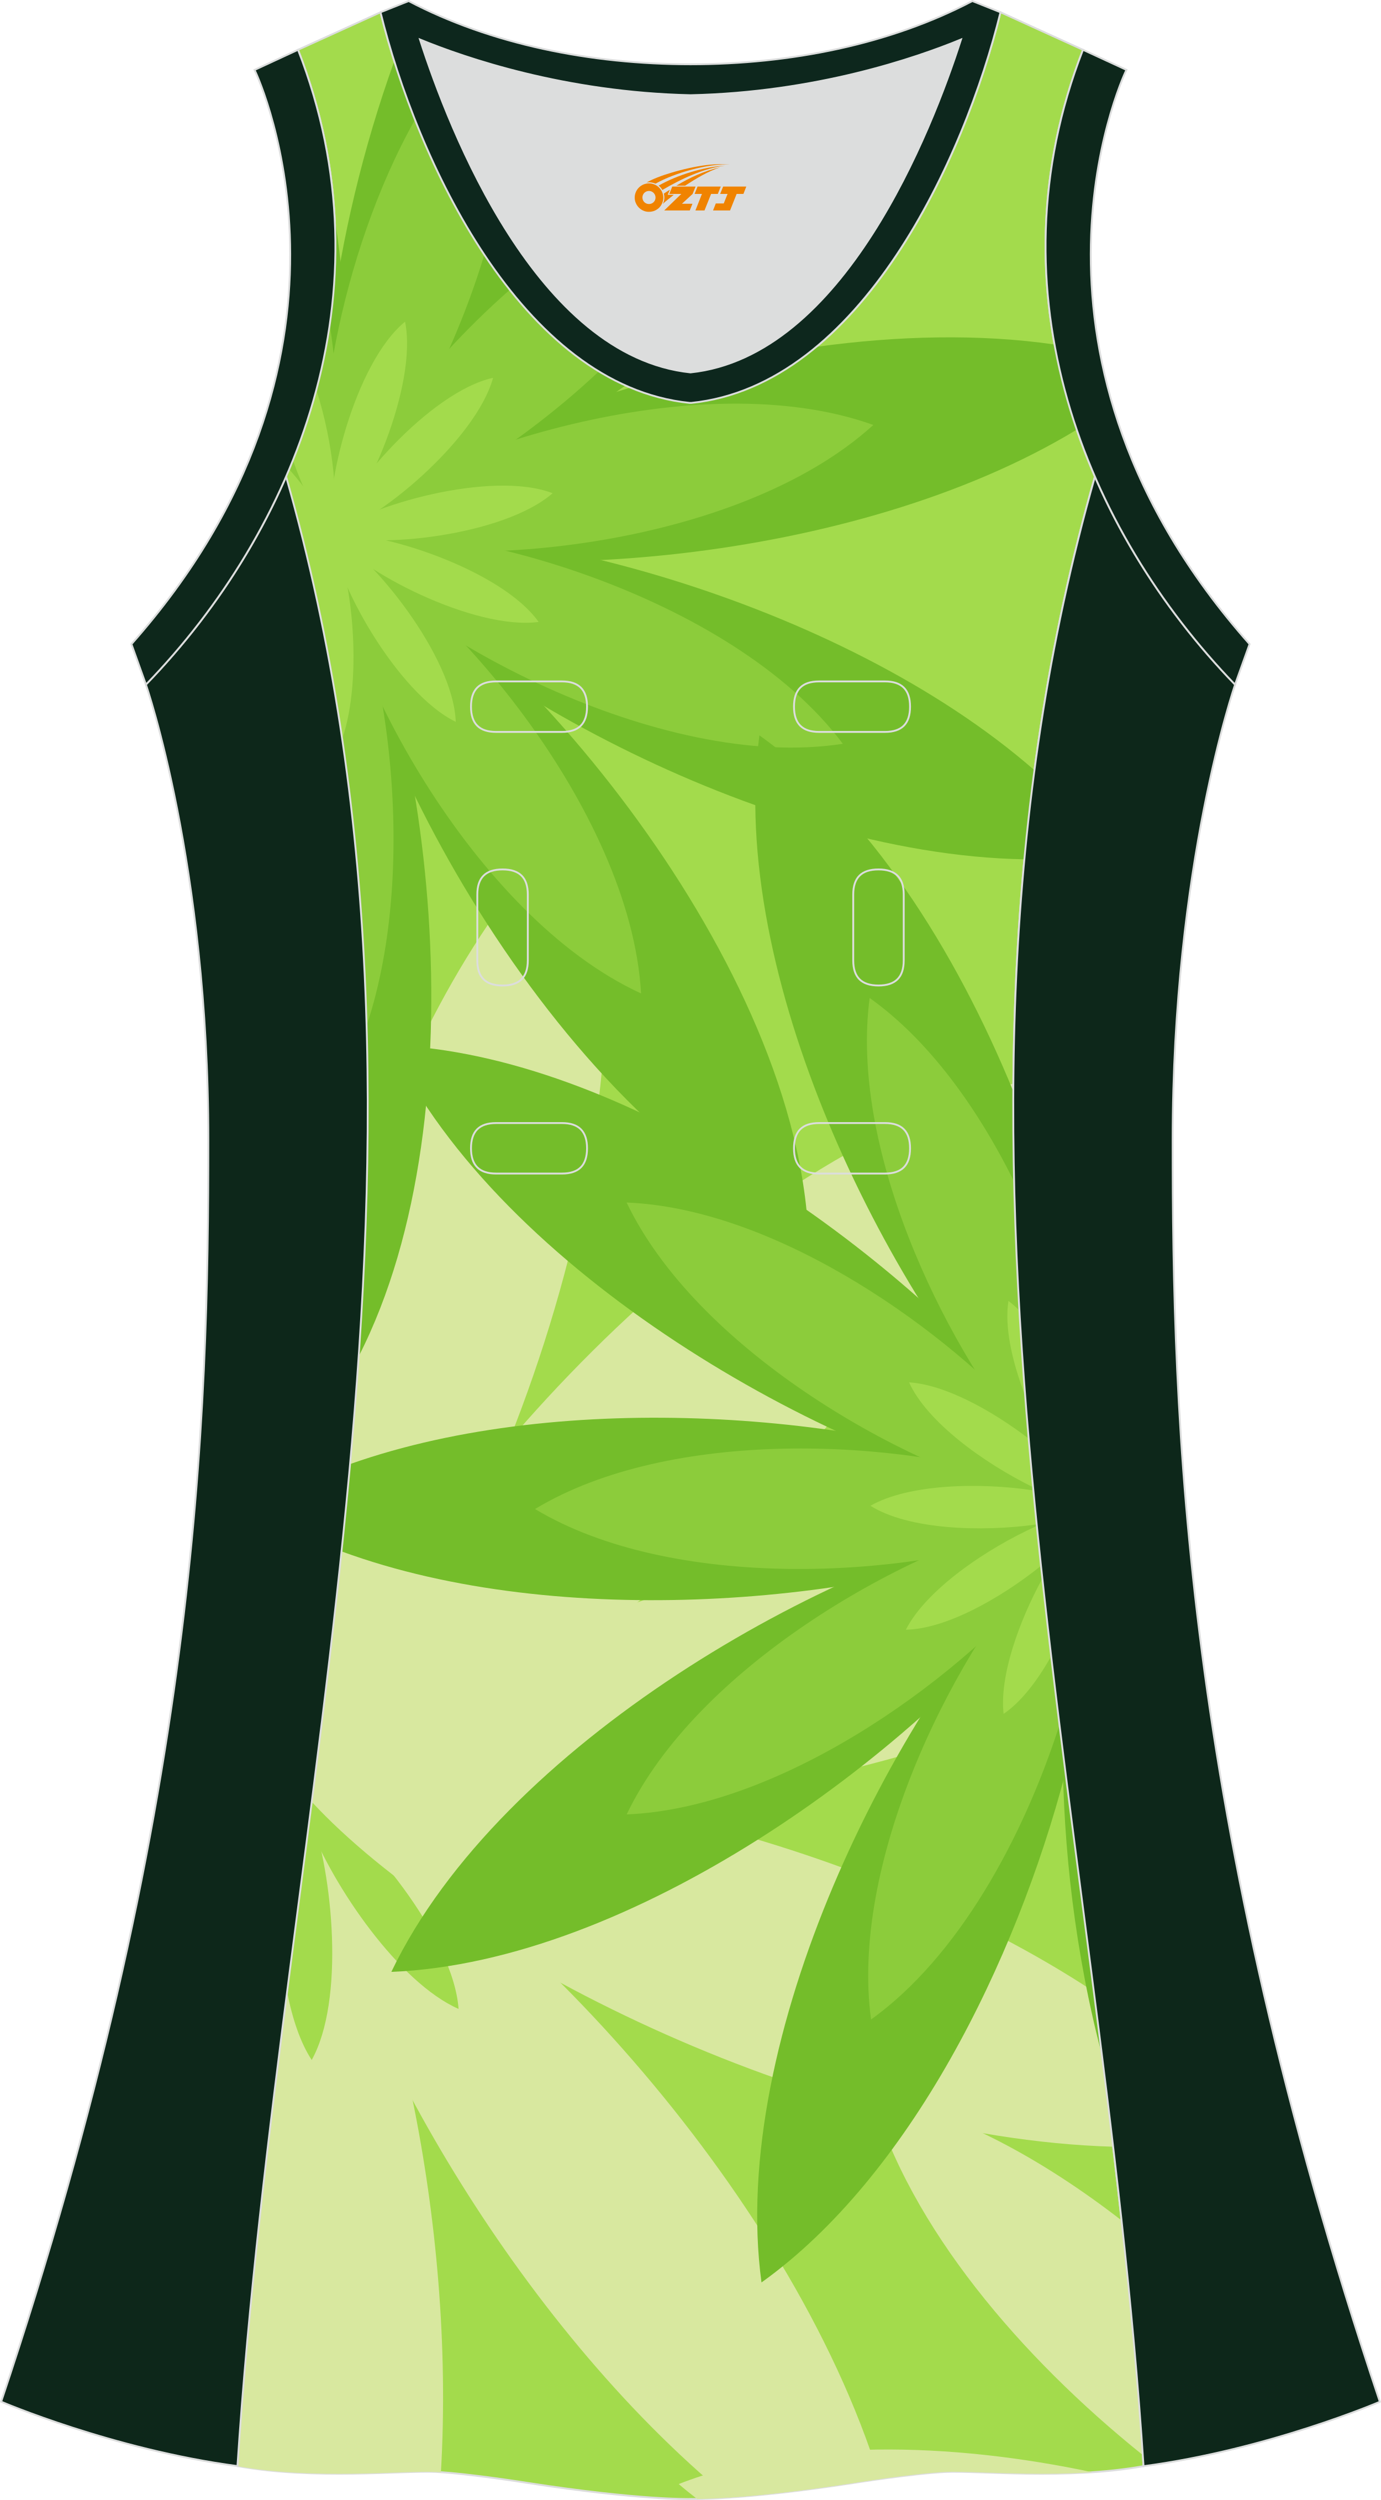 <?xml version="1.0" encoding="utf-8"?>
<!-- Generator: Adobe Illustrator 24.0.1, SVG Export Plug-In . SVG Version: 6.00 Build 0)  -->
<svg xmlns="http://www.w3.org/2000/svg" xmlns:xlink="http://www.w3.org/1999/xlink" version="1.1" id="图层_1" x="0px" y="0px" width="297.02px" height="537.6px" viewBox="0 0 297.02 537.59" enable-background="new 0 0 297.02 537.59" xml:space="preserve">
<g>
	<path fill="#A3DB4C" stroke="#DCDDDD" stroke-width="0.4" stroke-miterlimit="22.926" d="M148.51,537.39   c0,0,10.9,0.28,34.98-3.44c0,0,12.74-2.03,19.79-2.38c7.05-0.34,26.1,1.74,42.67-1.25c-9.3-142.69-51.34-284.14-10.46-427.83   c-11.94-27.53-15.15-59.46-2.56-91.78l-17.74-8.08c-7.69,31.39-30.1,80.3-66.52,84.01l-0.15-0.01l-0.15,0.01   c-36.42-3.71-58.84-52.62-66.52-84.01L64.1,10.7c12.59,32.32,9.37,64.25-2.56,91.78c40.88,143.69-1.16,285.14-10.46,427.83   c16.57,3,35.62,0.91,42.67,1.25c7.05,0.35,19.79,2.38,19.79,2.38C137.61,537.67,148.51,537.39,148.51,537.39z"/>
	<g>
		<path fill="#D8E89F" d="M66.91,388.61c17.68,30.54,31.08,89,27.92,143.03c-0.38-0.02-0.74-0.05-1.09-0.06    c-7.05-0.34-26.09,1.74-42.67-1.25C54.16,482.98,60.85,435.79,66.91,388.61z"/>
		<path fill="#D8E89F" d="M156.73,537.08c-45.72-37.65-81.42-101.09-90.58-142.54c0.38-2.9,0.75-5.8,1.12-8.7    c40.75,19.71,102.33,84.01,121.95,147.26c-3.31,0.46-5.73,0.85-5.73,0.85C171.27,535.83,162.45,536.69,156.73,537.08z"/>
		<g>
			<path fill="#A3DB4C" d="M81.39,328.47c3.46,14.28-5.35,39.87-13.39,51.67c1.65-13,3.23-26,4.65-39.01     C75.11,335.92,78.04,331.43,81.39,328.47z"/>
			<path fill="#A3DB4C" d="M67.04,442.98c-2.46-3.77-4.18-8.93-5.29-14.67c1.66-12.88,3.36-25.75,5.02-38.62     C71.62,403.2,74.17,430.15,67.04,442.98z"/>
			<path fill="#A3DB4C" d="M98.63,432c-12.76-5.61-26.92-26.19-32.17-39.85l0.77-6.02C78.6,393.64,97.5,416.47,98.63,432z"/>
			<path fill="#A3DB4C" d="M119.17,405.18c-15.13,2.61-41.67-8.96-52.08-17.97l0.38-2.92C81.02,384.2,109.61,392.81,119.17,405.18z"/>
			<path fill="#A3DB4C" d="M121.5,371.58c-11.4,10.72-40.83,15.69-54.15,13.59l0.4-3.11C79.57,374.66,107.09,366.65,121.5,371.58z"/>
			<path fill="#A3DB4C" d="M104.85,342.17c-3.54,15.09-24.93,35.23-37.25,41.08c0.33-2.6,0.66-5.21,0.99-7.81     C76.2,362.7,91.96,345.55,104.85,342.17z"/>
			<path fill="#A3DB4C" d="M68.1,379.33c2.26,1.62,3.27,4.6,2.27,7.34c-0.66,1.8-2.04,3.12-3.69,3.76     C67.16,386.73,67.63,383.03,68.1,379.33z"/>
		</g>
		<g>
			<path fill="#D8E89F" d="M187.46,450.35c18.31,3.87,36.85,14.02,53.76,27.13c1.84,16.8,3.42,33.62,4.56,50.45     C219.67,506.98,195.64,478.93,187.46,450.35z"/>
			<path fill="#D8E89F" d="M145.98,534.17c25.4-9.94,58.56-8.99,88.97-2.54c-13.28,0.89-26.15-0.32-31.67-0.06     c-7.05,0.35-19.79,2.38-19.79,2.38c-19.07,2.95-29.88,3.39-33.54,3.44C148.58,536.34,147.26,535.27,145.98,534.17z"/>
		</g>
		<path fill="#D8E89F" d="M125.98,174.02c17.95,68.22-22.36,168.52-58.09,206.91c5.46-43.01,10.21-86.01,11.06-129.11    C89.69,221.38,105.31,193.06,125.98,174.02z"/>
		<path fill="#D8E89F" d="M239.41,461.63c-65.18-1.9-141.91-41.36-172.35-74.15l0.44-3.44c40.65-5.52,115.84,10.06,167.76,44.23    C236.69,439.38,238.1,450.5,239.41,461.63z"/>
		<path fill="#D8E89F" d="M227.23,365.74c-54.08,23.48-122.91,28.93-159.9,19.55l0.49-3.84c30.06-25.54,95.69-52.04,155.06-54.42    C224.19,339.93,225.66,352.84,227.23,365.74z"/>
		<path fill="#D8E89F" d="M217.96,244.42c-24.56,64.49-103.6,125.37-150.4,139.2c0.5-3.93,0.99-7.85,1.48-11.78    c21.02-48.88,85.06-121.69,148.92-138.83C217.92,236.81,217.92,240.62,217.96,244.42z"/>
		<g>
			<path fill="#74BD2A" d="M71.95,46.45c4.05,26.82,3.72,51.93-0.67,68.44c-3.14-3.21-6.33-7.08-9.5-11.5     c-0.09-0.3-0.16-0.6-0.25-0.91C69.03,85.21,73.08,66.2,71.95,46.45z"/>
			<path fill="#74BD2A" d="M63.54,97.59c3.36,6.16,5.99,12,7.74,17.3c-2.21-0.49-4.52-1.12-6.91-1.86     c-0.9-3.52-1.84-7.03-2.84-10.55C62.24,100.87,62.9,99.23,63.54,97.59z"/>
			<path fill="#74BD2A" d="M63.44,109.4c2.88,1.81,5.51,3.65,7.85,5.49c-1.86,0.71-3.84,1.38-5.93,2     C64.74,114.39,64.1,111.9,63.44,109.4z"/>
			<path fill="#74BD2A" d="M64.78,114.59c2.27,0.02,4.45,0.12,6.51,0.3c-1.45,2.01-3.1,4.07-4.93,6.17     C65.85,118.9,65.32,116.74,64.78,114.59z"/>
			<path fill="#74BD2A" d="M108.25,60.51c-11.12,23.56-24.67,43.37-36.96,54.38C66.64,91.13,71.27,50.66,84.8,13.16     C89.66,28.66,97.5,46.35,108.25,60.51z"/>
			<path fill="#74BD2A" d="M220.32,184.78c-56.9-0.97-125.73-40.18-149.04-69.89c36.25-4.67,109.14,14.24,151.17,51.02     C221.62,172.21,220.91,178.49,220.32,184.78z"/>
			<path fill="#74BD2A" d="M173.8,264.37c-54.78-24.98-98.98-107.61-102.51-149.48C109.07,133.27,170.23,204.27,173.8,264.37z"/>
			<path fill="#74BD2A" d="M65.68,118.22c1.91-1.23,3.79-2.35,5.61-3.32c-0.23,5.21-1.05,11.07-2.43,17.39     C67.88,127.6,66.82,122.91,65.68,118.22z"/>
			<path fill="#74BD2A" d="M67.04,123.97c1.35-3.3,2.76-6.35,4.25-9.08c20.86,35.12,32.84,123.93,5.86,176.77     C80.97,235.94,79.91,180.11,67.04,123.97z"/>
			<path fill="#74BD2A" d="M173.4,264.64c-54.71-25.12-98.69-107.87-102.12-149.75C109.02,133.37,169.99,204.53,173.4,264.64z"/>
			<path fill="#74BD2A" d="M220.35,184.53c-56.88-0.92-125.72-39.98-149.06-69.64c36.23-4.73,109.11,14.05,151.2,50.74     C221.65,171.93,220.94,178.24,220.35,184.53z"/>
			<path fill="#74BD2A" d="M231.58,92.39c-48.17,29.23-125.08,34.19-160.29,22.5c13.43-11.62,37.13-23.38,64.31-31.55     c4.05,1.7,8.3,2.84,12.77,3.29l0.15-0.01l0.15,0.01c10.03-1.02,19-5.48,26.89-12.05c17.49-2.4,35.07-2.84,51.25-0.5     C227.94,80.33,229.55,86.45,231.58,92.39z"/>
			<path fill="#74BD2A" d="M134.52,82.87c-22.66,16.58-46.04,28.3-63.24,32.02c5.3-15.78,18.32-36.26,35.8-55.95     C114.71,69.39,123.87,78.09,134.52,82.87z"/>
			<path fill="#74BD2A" d="M201.43,168.33c-46.36,7.15-110.48-27.77-130.68-53.53C103.21,110.62,173.41,130.71,201.43,168.33z"/>
			<path fill="#74BD2A" d="M150.61,231.27c-42.68-19.46-77.11-83.84-79.87-116.46C100.18,129.13,147.84,184.44,150.61,231.27z"/>
			<g>
				<path fill="#8CCC3B" d="M70.93,69.77c2.64,17.63,2.41,34.13-0.47,44.99c-2.82-2.89-5.71-6.59-8.54-10.91      c-0.13-0.46-0.25-0.91-0.38-1.37C66.02,92.13,69.28,81.15,70.93,69.77z"/>
				<path fill="#8CCC3B" d="M62.93,99.14c3.4,5.62,5.98,10.93,7.52,15.62c-1.92-0.43-3.95-1-6.08-1.72      c-0.9-3.52-1.84-7.03-2.84-10.56C62.02,101.38,62.48,100.26,62.93,99.14z"/>
				<path fill="#8CCC3B" d="M63.63,110.12c2.56,1.52,4.85,3.07,6.83,4.63c-1.6,0.61-3.34,1.18-5.2,1.69      C64.73,114.34,64.19,112.23,63.63,110.12z"/>
				<path fill="#8CCC3B" d="M64.77,114.56c2.01-0.02,3.91,0.04,5.68,0.2c-1.24,1.72-2.69,3.49-4.34,5.29      C65.68,118.22,65.23,116.39,64.77,114.56z"/>
				<path fill="#8CCC3B" d="M104.17,54.77c-7.75,25.53-21.64,49.18-33.71,59.99c-4.01-20.5,2.44-59.84,18.79-89.03      C93.14,35.58,98.12,45.68,104.17,54.77z"/>
				<path fill="#8CCC3B" d="M65.56,117.74c1.68-1.13,3.32-2.13,4.89-2.98c-0.18,4.21-0.96,9.06-2.27,14.33      C67.37,125.3,66.49,121.52,65.56,117.74z"/>
				<path fill="#8CCC3B" d="M66.81,122.92c1.13-3.04,2.35-5.78,3.65-8.17c12.42,20.92,20.08,70.67,8.39,105.82      C77.93,188.11,74.38,155.57,66.81,122.92z"/>
				<path fill="#8CCC3B" d="M137.88,213.63c-36.13-16.59-65.16-71.23-67.42-98.87C95.37,126.96,135.63,173.94,137.88,213.63z"/>
				<path fill="#8CCC3B" d="M181.27,159.94c-39.28,6.13-93.66-23.38-110.82-45.18C97.96,111.17,157.48,128.1,181.27,159.94z"/>
				<path fill="#8CCC3B" d="M187.83,91.38c-29.4,26.76-91.04,32.11-117.37,23.38C91.43,96.6,150.42,77.93,187.83,91.38z"/>
				<path fill="#8CCC3B" d="M128.81,79.86c-19.25,18.07-42.69,31.51-58.36,34.9c4.94-14.7,20.02-35.58,39.19-52.44      C115.28,69.41,121.67,75.51,128.81,79.86z"/>
			</g>
			<g>
				<path fill="#A3DB4C" d="M87.12,69.17c2.76,13.73-8.43,39.35-15.84,45.72C69.6,105.26,76.28,78.03,87.12,69.17z"/>
				<path fill="#A3DB4C" d="M68.04,83.83c3.72,11.54,4.99,25.04,3.24,31.06c-2.69-2.88-5.8-8.9-8.28-15.94      C64.98,94.04,66.67,88.99,68.04,83.83z"/>
				<path fill="#A3DB4C" d="M62.2,100.92c4.58,5.22,8,10.41,9.08,13.97c-1.96-0.48-4.47-1.6-7.25-3.18c-0.8-3.08-1.63-6.15-2.5-9.23      C61.76,101.96,61.98,101.44,62.2,100.92z"/>
				<path fill="#A3DB4C" d="M63.81,110.83c3.2,1.29,5.82,2.69,7.48,4.06c-1.56,0.56-3.66,0.96-6.12,1.2      C64.73,114.34,64.27,112.58,63.81,110.83z"/>
				<path fill="#A3DB4C" d="M64.94,115.22c2.49-0.39,4.67-0.51,6.34-0.32c-1.13,1.49-2.93,3.19-5.22,4.96      C65.7,118.3,65.33,116.76,64.94,115.22z"/>
				<path fill="#A3DB4C" d="M65.85,118.93c1.99-1.83,3.85-3.23,5.44-4.04c-0.2,2.94-1.51,7.24-3.59,11.99      C67.1,124.23,66.49,121.58,65.85,118.93z"/>
				<path fill="#A3DB4C" d="M67.78,127.27c0.77-5.28,2-9.76,3.51-12.38c4.28,7.6,6.94,30.62,2.3,44      C72.04,148.36,70.11,137.82,67.78,127.27z"/>
				<path fill="#A3DB4C" d="M98.02,155.22c-12.59-6.13-26.16-30.57-26.73-40.33C79.96,119.39,97.55,141.22,98.02,155.22z"/>
				<path fill="#A3DB4C" d="M115.85,133.74c-13.88,1.84-38.7-11.04-44.56-18.85C81,113.85,107.73,122.33,115.85,133.74z"/>
				<path fill="#A3DB4C" d="M118.86,106.06c-10.57,9.19-38.37,12.12-47.57,8.83C78.82,108.67,105.79,101.02,118.86,106.06z"/>
				<path fill="#A3DB4C" d="M106.05,81.24c-3.73,13.5-25.28,31.31-34.77,33.65C74.13,105.54,92.38,84.26,106.05,81.24z"/>
				<circle fill="#A3DB4C" cx="71.29" cy="114.89" r="5.25"/>
			</g>
		</g>
		<g>
			<path fill="#74BD2A" d="M163.33,158.13c23.5,16.74,42.1,46.01,54.61,76.56c-0.14,25.54,1.24,51.05,3.46,76.54     C190.38,277.51,156.49,209.74,163.33,158.13z"/>
			<path fill="#74BD2A" d="M84.16,224.75c49.44,1.98,106.98,42.71,136.53,77.93c0.53,6.61,1.12,13.22,1.76,19.82     C178.15,313.35,107.69,273.83,84.16,224.75z"/>
			<path fill="#74BD2A" d="M75.3,314.83c46.41-16.38,110.18-10.63,146.73,3.29c0.38,4.03,0.77,8.06,1.18,12.09     c-36.8,14.52-102.67,20.69-149.75,3.4C74.11,327.35,74.73,321.09,75.3,314.83z"/>
			<path fill="#74BD2A" d="M84.17,424.03c23.58-49.21,94.36-88.83,138.63-97.86c0.51,5.1,1.05,10.21,1.61,15.31     C196.21,377.66,135.78,421.96,84.17,424.03z"/>
			<path fill="#74BD2A" d="M163.78,490.82c-7.15-52.86,28.41-122.82,59.94-155.7c1.63,15.36,3.49,30.71,5.44,46.06     C218.43,422.01,195.67,467.98,163.78,490.82z"/>
			<path fill="#74BD2A" d="M236.99,441.87c-5.71-21.68-8.36-44.65-8.43-65.42C231.3,398.25,234.25,420.05,236.99,441.87z"/>
			<g>
				<path fill="#8CCC3B" d="M187.04,214.6c12.65,9.01,23.15,23.52,31.07,39.5c0.44,19.01,1.62,38.01,3.28,56.99      C202.12,287.68,182.82,246.47,187.04,214.6z"/>
				<path fill="#8CCC3B" d="M134.77,258.59c30.54,1.22,65.76,24.84,86.15,46.92c0.46,5.6,0.96,11.19,1.5,16.79      C193.1,314.95,149.67,289.68,134.77,258.59z"/>
				<path fill="#8CCC3B" d="M115.07,324.5c29.1-17.57,78.3-15.19,107.03-5.58c0.33,3.52,0.67,7.05,1.04,10.57      C194.58,339.46,144.56,342.21,115.07,324.5z"/>
				<path fill="#8CCC3B" d="M134.78,390.17c14.97-31.23,58.71-56.61,88.05-63.82c0.44,4.4,0.9,8.8,1.38,13.2      C204.49,362.61,167.02,388.87,134.78,390.17z"/>
				<path fill="#8CCC3B" d="M187.34,434.27c-4.48-33.12,16.43-76.4,36.37-99.29c1.27,11.98,2.68,23.96,4.16,35.94      C220.03,395.36,206.06,420.85,187.34,434.27z"/>
			</g>
			<g>
				<path fill="#A3DB4C" d="M216.89,279.75c0.8,0.6,1.59,1.29,2.36,2.06c0.35,6.1,0.77,12.2,1.24,18.29      C217.68,292.84,216.01,285.39,216.89,279.75z"/>
				<path fill="#A3DB4C" d="M195.52,297.26c7.61,0.48,17.55,5.86,25.72,12.09c0.3,3.49,0.62,6.98,0.95,10.46      C211.59,314.61,199.37,305.77,195.52,297.26z"/>
				<path fill="#A3DB4C" d="M187.21,323.8c8.16-4.67,23.37-5.07,35.04-3.31c0.23,2.44,0.47,4.88,0.72,7.32      C211.12,329.48,195.36,328.94,187.21,323.8z"/>
				<path fill="#A3DB4C" d="M194.83,350.45c4.35-8.56,17.3-17.44,28.17-22.31c0.29,2.86,0.58,5.72,0.89,8.58      C215.1,343.75,203.44,350.3,194.83,350.45z"/>
				<path fill="#A3DB4C" d="M215.85,368.55c-0.9-8.05,3.19-19.65,8.34-29.11c0.6,5.57,1.24,11.14,1.89,16.71      C223.11,361.44,219.62,365.99,215.85,368.55z"/>
			</g>
		</g>
	</g>
	<path fill="#0D271A" stroke="#DCDDDD" stroke-width="0.4" stroke-miterlimit="22.926" d="M265.64,147.22   c0,0-13.43,38.68-13.43,97.97s1.97,144.19,44.56,271.29c0,0-24.02,10.29-50.82,13.85c-9.3-142.69-51.34-284.14-10.46-427.83   C242.8,119.36,253.4,134.58,265.64,147.22z"/>
	<path fill="#DCDDDD" d="M90.33,8.49c6.35,19.73,25.2,68.13,58.18,71.59c32.98-3.46,51.83-51.87,58.18-71.59   c-9.72,3.99-31.2,11.38-58.18,11.98C121.53,19.87,100.05,12.48,90.33,8.49z"/>
	<path fill="#0D271A" stroke="#DCDDDD" stroke-width="0.4" stroke-miterlimit="22.926" d="M31.38,147.2   c0,0,13.43,38.68,13.43,97.97S42.84,389.36,0.25,516.46c0,0,24.02,10.29,50.82,13.85c9.3-142.69,51.34-284.14,10.46-427.83   C54.22,119.35,43.63,134.57,31.38,147.2z"/>
	<path fill="#0D271B" stroke="#DCDDDD" stroke-width="0.4" stroke-miterlimit="22.926" d="M232.92,10.7   c-20.31,52.13,0.51,103.25,32.71,136.51l3.12-8.7c-54.51-61.54-27.74-120.98-26.48-123.49L232.92,10.7z"/>
	<path fill="#0D271D" stroke="#DCDDDD" stroke-width="0.4" stroke-miterlimit="22.926" d="M81.84,2.63   c7.69,31.39,30.1,80.3,66.52,84.01c0.05,0,0.1-0.01,0.15-0.01c0.05,0,0.1,0.01,0.15,0.01c36.42-3.71,58.84-52.62,66.52-84.01   l-6.05-2.41c-17.68,9.28-39.1,13.6-60.62,13.6c-21.52-0.01-42.94-4.32-60.62-13.6L81.84,2.63L81.84,2.63L81.84,2.63z M148.51,80.08   c-32.98-3.46-51.83-51.86-58.18-71.59c9.72,3.99,31.2,11.38,58.18,11.98c26.98-0.59,48.46-7.98,58.18-11.98   C200.34,28.21,181.49,76.61,148.51,80.08z"/>
	<path fill="#0D271B" stroke="#DCDDDD" stroke-width="0.4" stroke-miterlimit="22.926" d="M64.1,10.7   c20.31,52.13-0.51,103.25-32.71,136.51l-3.12-8.7C82.77,76.98,56,17.54,54.75,15.03L64.1,10.7z"/>
	
	<g>
		<path fill="none" stroke="#DCDDDD" stroke-width="0.4" stroke-miterlimit="22.926" d="M176.17,146.53c-3.64,0-5.4,1.77-5.4,5.43    c0,3.65,1.77,5.43,5.4,5.43h14.16c3.64,0,5.4-1.78,5.4-5.43s-1.77-5.43-5.4-5.43H176.17z"/>
		<path fill="none" stroke="#DCDDDD" stroke-width="0.4" stroke-miterlimit="22.926" d="M106.7,146.53c-3.64,0-5.4,1.77-5.4,5.43    c0,3.65,1.77,5.43,5.4,5.43h14.16c3.64,0,5.4-1.78,5.4-5.43s-1.77-5.43-5.4-5.43H106.7z"/>
		<path fill="none" stroke="#DCDDDD" stroke-width="0.4" stroke-miterlimit="22.926" d="M176.17,241.5c-3.64,0-5.4,1.78-5.4,5.43    s1.77,5.43,5.4,5.43h14.16c3.64,0,5.4-1.78,5.4-5.43s-1.77-5.43-5.4-5.43H176.17z"/>
		<path fill="none" stroke="#DCDDDD" stroke-width="0.4" stroke-miterlimit="22.926" d="M106.7,241.5c-3.64,0-5.4,1.78-5.4,5.43    s1.77,5.43,5.4,5.43h14.16c3.64,0,5.4-1.78,5.4-5.43s-1.77-5.43-5.4-5.43H106.7z"/>
		<path fill="none" stroke="#DCDDDD" stroke-width="0.4" stroke-miterlimit="22.926" d="M102.66,206.52c0,3.64,1.77,5.4,5.43,5.4    c3.65,0,5.43-1.77,5.43-5.4v-14.16c0-3.64-1.78-5.4-5.43-5.4s-5.43,1.77-5.43,5.4V206.52z"/>
		<path fill="none" stroke="#DCDDDD" stroke-width="0.4" stroke-miterlimit="22.926" d="M194.37,192.36c0-3.64-1.78-5.4-5.43-5.4    s-5.43,1.77-5.43,5.4v14.16c0,3.64,1.78,5.4,5.43,5.4s5.43-1.77,5.43-5.4V192.36z"/>
	</g>
</g>
<g id="图层_x0020_1">
	<path fill="#F08300" d="M136.69,43.51c0.416,1.136,1.472,1.984,2.752,2.032c0.144,0,0.304,0,0.448-0.016h0.016   c0.016,0,0.064,0,0.128-0.016c0.032,0,0.048-0.016,0.08-0.016c0.064-0.016,0.144-0.032,0.224-0.048c0.016,0,0.016,0,0.032,0   c0.192-0.048,0.4-0.112,0.576-0.208c0.192-0.096,0.4-0.224,0.608-0.384c0.672-0.56,1.104-1.408,1.104-2.352   c0-0.224-0.032-0.448-0.08-0.672l0,0C142.53,41.63,142.48,41.46,142.4,41.28C141.93,40.19,140.85,39.43,139.58,39.43C137.89,39.43,136.51,40.8,136.51,42.5C136.51,42.85,136.57,43.19,136.69,43.51L136.69,43.51L136.69,43.51z M140.99,42.53L140.99,42.53C140.96,43.31,140.3,43.91,139.52,43.87C138.73,43.84,138.14,43.19,138.17,42.4c0.032-0.784,0.688-1.376,1.472-1.344   C140.41,41.09,141.02,41.76,140.99,42.53L140.99,42.53z"/>
	<polygon fill="#F08300" points="155.02,40.11 ,154.38,41.7 ,152.94,41.7 ,151.52,45.25 ,149.57,45.25 ,150.97,41.7 ,149.39,41.7    ,150.03,40.11"/>
	<path fill="#F08300" d="M156.99,35.38c-1.008-0.096-3.024-0.144-5.056,0.112c-2.416,0.304-5.152,0.912-7.616,1.664   C142.27,37.76,140.4,38.48,139.05,39.25C139.25,39.22,139.44,39.2,139.63,39.2c0.48,0,0.944,0.112,1.36,0.288   C145.09,37.17,152.29,35.12,156.99,35.38L156.99,35.38L156.99,35.38z"/>
	<path fill="#F08300" d="M142.46,40.85c4-2.368,8.88-4.672,13.488-5.248c-4.608,0.288-10.224,2-14.288,4.304   C141.98,40.16,142.25,40.48,142.46,40.85C142.46,40.85,142.46,40.85,142.46,40.85z"/>
	<polygon fill="#F08300" points="160.51,40.11 ,159.89,41.7 ,158.43,41.7 ,157.02,45.25 ,156.56,45.25 ,155.05,45.25 ,153.36,45.25    ,153.95,43.75 ,155.66,43.75 ,156.48,41.7 ,154.89,41.7 ,155.53,40.11"/>
	<polygon fill="#F08300" points="149.6,40.11 ,148.96,41.7 ,146.67,43.81 ,148.93,43.81 ,148.35,45.25 ,142.86,45.25 ,146.53,41.7    ,143.95,41.7 ,144.59,40.11"/>
	<path fill="#F08300" d="M154.88,35.97c-3.376,0.752-6.464,2.192-9.424,3.952h1.888C149.77,38.35,152.11,36.92,154.88,35.97z    M144.08,40.79C143.45,41.17,143.39,41.22,142.78,41.63c0.064,0.256,0.112,0.544,0.112,0.816c0,0.496-0.112,0.976-0.32,1.392   c0.176-0.16,0.32-0.304,0.432-0.4c0.272-0.24,0.768-0.64,1.6-1.296l0.32-0.256H143.6l0,0L144.08,40.79L144.08,40.79L144.08,40.79z"/>
</g>
</svg>